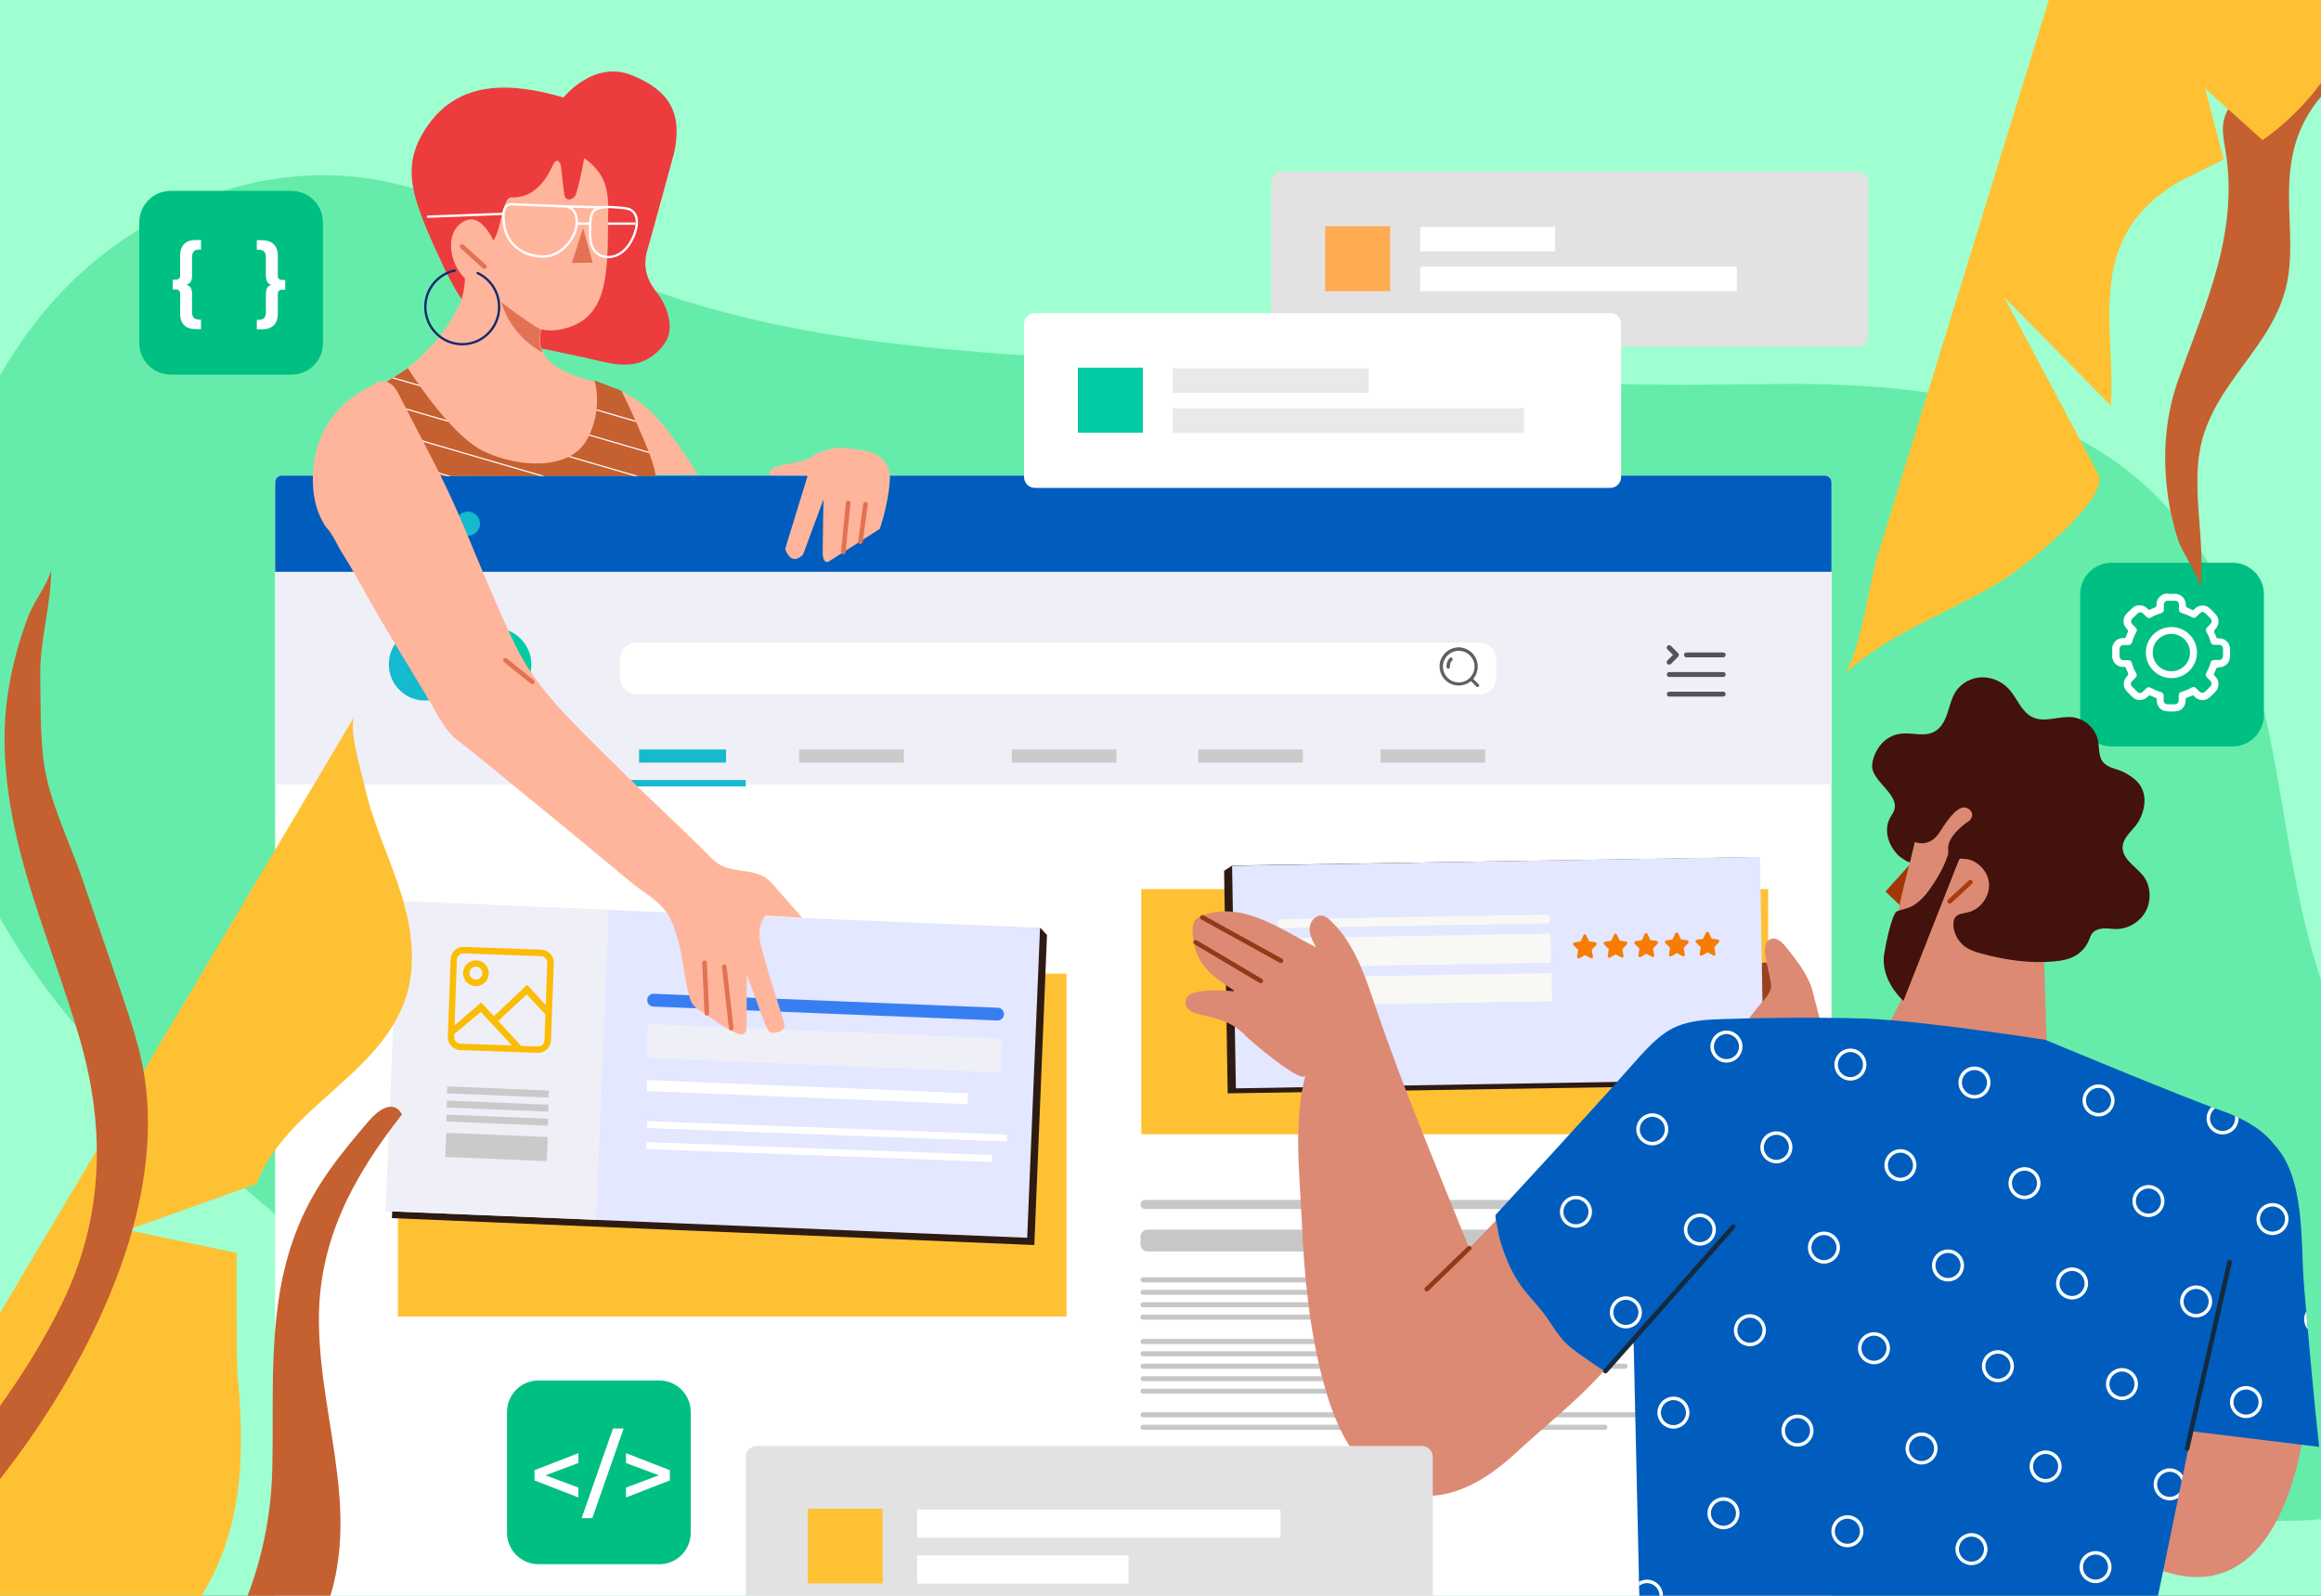 <svg version="1.1" id="Layer_1" xmlns="http://www.w3.org/2000/svg" xmlns:xlink="http://www.w3.org/1999/xlink" x="0" y="0" viewBox="0 0 2000 1375" style="enable-background:new 0 0 2000 1375" xml:space="preserve"><rect x="0" y="0" width="2000" height="1375" fill="#333333" stroke="none"/><style>.st3{fill:#fff}.st4{fill:#efeff7}.st5{fill:#005dbd}.st7{fill:#00cba2}.st8{fill:#15bacf}.st10{fill:#606060}.st11{fill:#cacaca}.st13{fill:#00bf82}.st15{fill:#ffc134}.st16{fill:#c7c7c7}.st18{fill:#2d1b12}.st19{fill:#e3e7ff}.st20{fill:#f8f8f5}.st22{fill:#f67c03}.st23{fill:#dc8a74}.st26{fill:#43120d}.st27,.st29,.st30{fill:none;stroke-miterlimit:10}.st27{stroke:#913a18;stroke-width:4;stroke-linecap:round}.st29,.st30{stroke:#fff;stroke-width:3}.st30{stroke:#142a3f;stroke-width:4;stroke-linecap:round}.st33{fill:#ec3c3e}.st34{fill:#ffb59c}.st35{fill:none;stroke:#e27254;stroke-width:4;stroke-linecap:round;stroke-miterlimit:10}.st36{fill:#c56030}.st38{fill:none;stroke:#fff;stroke-miterlimit:10}.st39{fill:#e27254}.st40{fill:none;stroke:#fff;stroke-width:2;stroke-linecap:round;stroke-miterlimit:10}.st43{fill:#e2e2e2}.st45{fill:#e8e9eb}</style><defs><path id="SVGID_1_" d="M0 0h2000v1375H0z"/></defs><clipPath id="SVGID_00000124131967192047645590000007094682578382268335_"><use xlink:href="#SVGID_1_" style="overflow:visible"/></clipPath><g style="clip-path:url(#SVGID_00000124131967192047645590000007094682578382268335_)"><path style="fill:#9fffd1" d="M-25.7-48.7h2075.2v1470.6H-25.7z"/><path d="M175.5 993.1c-1.1-1-2.3-2-3.4-3-78.9-68.8-153-147.3-194.6-244.8-35.3-82.9-45.1-176.1-31.2-265.2 13.2-84.6 48.3-167 107.3-229 67.8-71.2 169.4-112.5 266.5-96.9 70.4 11.3 132.9 49.9 198.2 78.4 152.1 66.2 313.8 70.1 476.3 80.8 174 11.5 348.4 20.4 522.9 17.6 151.5-2.5 306.1 14.9 389.2 160.6 43.5 76.4 52.9 166.6 68.8 253 9.7 52.8 22.7 106.2 47.5 154.2 27 52.2 71.3 91.8 101.6 142.3 34.9 58.2 54 134.6 18.9 192.7-30.5 50.5-93.4 72.1-152.3 75.9-53.7 3.4-107.3-4.8-160.4-13.4-185.9-30-371.2-64.5-555.4-103.5-110.3-23.3-223-48.3-334.8-33.4-78.3 10.5-152.9 40.3-230.9 52.9-85.2 13.8-191.1 15.7-269.6-23.9-96.9-48.8-183-124.1-264.6-195.3z" style="fill:#66ecaa"/><path class="st3" d="M1578.2 1388.5H237.1V415.6c0-3.2 2.6-5.8 5.8-5.8h1329.5c3.2 0 5.8 2.6 5.8 5.8v972.9z"/><path class="st4" d="M1578.2 675.8H237.1V415.6c0-3.2 2.6-5.8 5.8-5.8h1329.5c3.2 0 5.8 2.6 5.8 5.8v260.2z"/><path class="st5" d="M1578.2 492.7H237.1v-77.1c0-3.2 2.6-5.8 5.8-5.8h1329.5c3.2 0 5.8 2.6 5.8 5.8v77.1z"/><circle cx="298.5" cy="451.2" r="10.4" style="fill:#eb5246"/><circle class="st7" cx="349.3" cy="451.2" r="10.4"/><circle class="st8" cx="403.2" cy="451.2" r="10.4"/><path class="st7" d="M410 545.1c9.1-3.6 18.3-5.7 28-1.8 16.2 6.6 24.1 24.8 17.6 40.7-6.7 16.4-24.9 23.9-41.3 17.1-1.4-.6-2.8-1-4.2-1.5-.9-.9-1.7-2-2.7-2.8-10.7-8.4-14.4-21.2-10.5-34.1 2.3-7.5 7.6-12.5 13.1-17.6z"/><path d="M410 545.1c-5.5 5.1-10.8 10.1-13.1 17.7-4 12.9-.2 25.7 10.5 34.1 1 .8 1.8 1.9 2.7 2.8-13.2 7.3-29 4.2-38.7-7.4-9.5-11.4-9.5-28.4-.1-39.7 9.7-11.6 25.4-14.7 38.7-7.5z" style="fill:#4a58a5"/><path class="st8" d="M380.8 545.1c-5.5 5.1-10.8 10.1-13.1 17.7-4 12.9-.2 25.7 10.5 34.1 1 .8 1.8 1.9 2.7 2.8-13.2 7.3-29 4.2-38.7-7.4-9.5-11.4-9.5-28.4-.1-39.7 9.7-11.6 25.5-14.7 38.7-7.5z"/><path class="st3" d="M1275.1 598.3H548.6c-7.9 0-14.3-6.4-14.3-14.3v-16c0-7.9 6.4-14.3 14.3-14.3H1275c7.9 0 14.3 6.4 14.3 14.3v16c0 7.9-6.4 14.3-14.2 14.3z"/><path class="st10" d="M1274.3 589.7c-1.4-1.4-4.7-4.6-4.8-4.7.2-.3.4-.5.6-.8 4.2-5.6 4.4-13.2.5-19-2.7-4-6.5-6.4-11.3-7.2-.4-.1-.9-.1-1.4-.2h-2.1c-.4.1-.9.1-1.3.2-4.5.7-8.1 2.9-10.8 6.5-2.7 3.6-3.7 7.7-3 12.1.7 4.8 3.1 8.5 7.1 11.3 5.7 3.9 13.4 3.7 18.9-.4.3-.2.5-.4.8-.6l4.6 4.6.2.2c.2.2.6.3.9.3.8 0 1.4-.6 1.4-1.4.1-.3 0-.6-.3-.9zM1257 588c-7.6 0-13.5-6.1-13.6-13.6 0-7.5 6.1-13.6 13.6-13.6 7.4 0 13.6 6 13.6 13.6-.1 7.5-6.1 13.6-13.6 13.6z"/><path class="st10" d="M1246.4 574c0-2.8.9-5.1 2.9-7.1.6-.6 1.4-.6 2 0 .6.5.7 1.4.1 2-.9 1-1.6 2-1.8 3.3-.2.8-.2 1.7-.2 2.6 0 .9-.7 1.5-1.6 1.4-.6-.1-1.2-.6-1.2-1.2-.2-.4-.2-.7-.2-1z"/><path class="st8" d="M550.7 645.8h74.9v11.3h-74.9zM533.6 672.1h109v5.5h-109z"/><path class="st11" d="M688.6 645.8h90.2v11.3h-90.2zM871.8 645.8H962v11.3h-90.2zM1032.5 645.8h90.2v11.3h-90.2zM1189.6 645.8h90.2v11.3h-90.2z"/><g><path d="M1484.9 600.2h-46.5c-1.2 0-2.1-.9-2.1-2.1 0-1.2.9-2.1 2.1-2.1h46.5c1.2 0 2.1.9 2.1 2.1 0 1.2-1 2.1-2.1 2.1zm0-16.9h-46.5c-1.2 0-2.1-.9-2.1-2.1s.9-2.1 2.1-2.1h46.5c1.2 0 2.1.9 2.1 2.1s-1 2.1-2.1 2.1zm-46.6-10.6c-.5 0-1.1-.2-1.5-.6-.8-.8-.8-2.2 0-3l4.8-4.8-4.8-4.8c-.8-.8-.8-2.2 0-3 .8-.8 2.2-.8 3 0l6.3 6.3c.8.8.8 2.2 0 3l-6.3 6.3c-.4.4-.9.6-1.5.6zm46.6-6.3h-31.7c-1.2 0-2.1-.9-2.1-2.1 0-1.2.9-2.1 2.1-2.1h31.7c1.2 0 2.1.9 2.1 2.1 0 1.1-1 2.1-2.1 2.1z" style="fill:#535358"/></g><g><path class="st13" d="M1923.7 643.2h-104.1c-14.9 0-27.1-12.1-27.1-27.1V512c0-14.9 12.1-27.1 27.1-27.1h104.1c14.9 0 27.1 12.1 27.1 27.1v104.1c0 14.9-12.1 27.1-27.1 27.1z"/><path class="st3" d="m1875.6 511.7.9.3c4.1 1.1 6.9 4.6 7 8.9.1 2.3.1 2.2 2.2 3.1 1.1.5 2.3.9 3.3 1.5.6.3 1 .3 1.5-.2 1.5-1.7 3.4-3 5.7-3.4 2.9-.5 5.5.1 7.7 2.1 1.9 1.7 3.8 3.6 5.5 5.5 3.1 3.5 3.1 8.9-.2 12.3-1.5 1.5-1.7 2.6-.6 4.3.6.9.9 1.9 1.2 2.9.2.8.6 1.1 1.4 1 2.1-.1 4.1.2 5.9 1.3 2.9 1.8 4.4 4.4 4.5 7.8.1 2.7.2 5.4-.2 8.1-.6 4.5-4.4 7.6-8.9 7.8-2.3.1-2.3.1-3.2 2.2-.5 1.1-.9 2.3-1.5 3.3-.4.7-.2 1 .3 1.5 1.7 1.6 3 3.4 3.4 5.7.5 2.9-.1 5.5-2 7.7-1.7 2-3.6 3.8-5.6 5.6-3.5 3.1-8.7 3-12.2-.1-.7-.6-1.2-1.3-1.7-1.9-2.2.9-4.2 1.7-6.2 2.5-.2.1-.4.5-.4.8-.1 1.3 0 2.6-.4 3.8-1.1 3.8-3.5 6.3-7.4 6.7-3.1.4-6.3.4-9.3 0-4.6-.5-7.7-4.4-7.8-9.1 0-2.1 0-2.1-2-2.8-1.2-.5-2.5-1-3.7-1.6-.6-.3-.9-.2-1.3.2-1.6 1.7-3.4 3.1-5.8 3.5-3 .5-5.7-.1-7.9-2.2-1.8-1.6-3.5-3.4-5.2-5.2-3.4-3.7-3.4-9.1.1-12.7 1.3-1.3 1.6-2.3.6-4-.7-1.1-.9-2.4-1.5-3.6-.1-.3-.5-.6-.8-.6-1-.1-2 0-3-.1-4-.7-6.8-3.4-7.7-7.4 0-.2-.1-.3-.2-.4v-9.1c.1-.2.2-.4.2-.6.9-3.6 3.1-6 6.7-7 1.2-.3 2.5-.3 3.7-.3.6 0 .9-.2 1.1-.8.4-1.2.7-2.4 1.3-3.4 1-1.6.7-2.6-.6-4-3.6-3.6-3.5-9.1-.1-12.7 1.7-1.8 3.4-3.5 5.2-5.1 2.2-2 4.9-2.6 7.8-2.1 2.1.4 3.9 1.4 5.3 3 .7.8 1.4 1.1 2.4.4.9-.5 1.9-.9 2.9-1.3 2.1-.8 2.1-.8 2.2-3.1.1-4 2.6-7.4 6.3-8.7.5-.2 1.1-.3 1.6-.5 3.4.2 6.5.2 9.5.2zm-49.2 50.5v3.1c0 2.1 1.4 3.5 3.5 3.6h4.1c1.6 0 2.7.8 3.1 2.4.8 3.1 2 6 3.6 8.7.9 1.6.7 2.7-.6 4l-2.8 2.8c-1.5 1.5-1.5 3.4 0 4.9 1.4 1.5 2.9 2.9 4.3 4.3 1.5 1.5 3.4 1.5 4.9 0l2.7-2.7c1.4-1.4 2.5-1.5 4.2-.6 2.7 1.5 5.6 2.7 8.5 3.5 1.7.5 2.5 1.5 2.5 3.3v4c0 2 1.4 3.4 3.4 3.4h6.1c2.1 0 3.5-1.4 3.5-3.6v-4c0-1.7.8-2.7 2.4-3.2 3-.8 5.9-2 8.6-3.6 1.6-.9 2.8-.7 4.1.6.9.9 1.8 1.9 2.8 2.8 1.5 1.4 3.4 1.4 4.9 0 1.5-1.4 3-2.9 4.4-4.4 1.4-1.5 1.4-3.4 0-4.9-.9-1-1.9-1.9-2.9-2.9-1.3-1.3-1.4-2.5-.5-4 1.6-2.7 2.7-5.6 3.6-8.6.5-1.7 1.5-2.4 3.3-2.4h4.1c1.9 0 3.3-1.4 3.4-3.4v-6.2c0-2.1-1.4-3.4-3.5-3.5h-4.1c-1.6 0-2.7-.8-3.1-2.4-.8-3.1-2-6-3.6-8.7-.9-1.6-.7-2.7.6-4l2.8-2.8c1.5-1.5 1.5-3.4 0-4.9-1.4-1.5-2.9-2.9-4.3-4.3-1.5-1.5-3.4-1.5-4.9 0l-2.7 2.7c-1.4 1.4-2.5 1.5-4.2.6-2.7-1.5-5.5-2.7-8.5-3.5-1.7-.5-2.5-1.5-2.5-3.3v-4c0-2-1.4-3.4-3.4-3.4h-6.1c-2.1 0-3.5 1.4-3.5 3.5v4.1c0 1.7-.8 2.7-2.4 3.2-3 .8-5.9 2-8.6 3.6-1.6.9-2.8.7-4.1-.6l-2.7-2.7c-1.6-1.5-3.5-1.5-5 0-1.4 1.4-2.9 2.8-4.3 4.3-1.5 1.5-1.5 3.5 0 5l2.8 2.8c1.2 1.3 1.4 2.5.5 4-1.6 2.7-2.7 5.6-3.6 8.6-.5 1.7-1.5 2.4-3.3 2.4h-4.1c-1.9 0-3.3 1.4-3.4 3.4-.1 1 0 2 0 3z"/><path class="st3" d="M1871.1 540.3c12.2 0 22 9.8 22 22s-9.9 22.1-22.1 22c-12.2-.1-22-9.9-21.9-22.1 0-12.1 9.8-21.9 22-21.9zm16 22c0-8.9-7.2-16.1-16.1-16.1-8.9 0-16.1 7.2-16 16.1 0 8.9 7.2 16.1 16.1 16.1 8.9 0 16-7.2 16-16.1z"/></g><path d="M1384.4 606.3c-7.1 0-12.9 5.8-12.9 12.9 0 7.1 5.7 12.9 12.9 12.9s12.9-5.8 12.9-12.9c-.1-7.3-5.9-12.9-12.9-12.9z" style="fill:none"/><path d="m1399 635.7-.2-.2.2.2zM1400.8 633.6c0 .1 0 .1 0 0 0 .1 0 .1 0 0z"/><path class="st15" d="M342.9 838.9H919v295.5H342.9z"/><g><path class="st16" d="M986.7 1041.7h394.6c2.1 0 3.9-1.7 3.9-3.9 0-2.1-1.7-3.9-3.9-3.9H986.7c-2.1 0-3.9 1.7-3.9 3.9s1.7 3.9 3.9 3.9zM984.9 1105h398c1.2 0 2.2-1 2.2-2.2 0-1.2-1-2.2-2.2-2.2h-398c-1.2 0-2.2 1-2.2 2.2.1 1.3 1.1 2.2 2.2 2.2zM984.9 1115.7h376.9c1.2 0 2.1-.9 2.1-2.1v-.1c0-1.2-.9-2.1-2.1-2.1H984.9c-1.2 0-2.1.9-2.1 2.1v.1c0 1.2.9 2.1 2.1 2.1zM984.9 1126.4h386.2c1.2 0 2.1-1 2.1-2.1v-.1c0-1.2-1-2.1-2.1-2.1H984.9c-1.2 0-2.1 1-2.1 2.1v.1c0 1.2.9 2.1 2.1 2.1zM984.7 1137.1H1285c1 0 1.9-.8 1.9-1.9v-.6c0-1-.8-1.9-1.9-1.9H984.7c-1 0-1.9.8-1.9 1.9v.6c0 1.1.8 1.9 1.9 1.9zM984.9 1158.1h426c1.2 0 2.2-1 2.2-2.2 0-1.2-1-2.2-2.2-2.2h-426c-1.2 0-2.2 1-2.2 2.2.1 1.2 1.1 2.2 2.2 2.2zM984.9 1168.7h407c1.2 0 2.2-1 2.2-2.2 0-1.2-1-2.2-2.2-2.2h-407c-1.2 0-2.2 1-2.2 2.2.1 1.3 1.1 2.2 2.2 2.2zM984.9 1179.4h415.5c1.2 0 2.2-1 2.2-2.2 0-1.2-1-2.2-2.2-2.2H984.9c-1.2 0-2.2 1-2.2 2.2.1 1.3 1.1 2.2 2.2 2.2zM984.9 1190.1h371.2c1.1 0 2.1-.9 2.1-2.1v-.1c0-1.1-.9-2.1-2.1-2.1H984.9c-1.1 0-2.1.9-2.1 2.1v.1c0 1.2.9 2.1 2.1 2.1zM984.7 1200.8h319.6c1.1 0 1.9-.9 1.9-1.9v-.4c0-1.1-.9-1.9-1.9-1.9H984.7c-1.1 0-1.9.9-1.9 1.9v.4c0 1.1.9 1.9 1.9 1.9zM984.9 1221.3h425.9c1.2 0 2.2-1 2.2-2.2 0-1.2-1-2.2-2.2-2.2H984.9c-1.2 0-2.2 1-2.2 2.2.1 1.3 1.1 2.2 2.2 2.2zM984.9 1232h398c1.2 0 2.2-1 2.2-2.2 0-1.2-1-2.2-2.2-2.2h-398c-1.2 0-2.2 1-2.2 2.2.1 1.3 1.1 2.2 2.2 2.2zM988.8 1078.3H1379c3.3 0 6-2.7 6-6v-6.8c0-3.3-2.7-6-6-6H988.8c-3.3 0-6 2.7-6 6v6.8c0 3.3 2.7 6 6 6z"/></g><g><path transform="rotate(-180 1253.514 871.66)" class="st15" d="M983.4 766h540.2v211.2H983.4z"/><path d="M1527.9 832.6s-8.7-7-11-.6c-2.3 6.3 5.1 63.3 5.1 63.3h32l-26.1-62.7z" style="fill:#9b411d"/><path class="st18" d="m1518.5 934.7-460.6 7.4-3.1-191.8 7-4.5 453.5-7.3z"/><path transform="matrix(1 -.017 .017 1 -14.117 22.16)" class="st19" d="M1063.2 741.9h454.9v191.8h-454.9z"/><path transform="matrix(1 -.017 .017 1 -14.376 20.94)" class="st20" d="M1101.1 840.2h236v24.3h-236z"/><path transform="matrix(1 -.017 .017 1 -14.982 19.674)" class="st20" d="M1101.4 875.1h86.5v24.3h-86.5z"/><path transform="matrix(1 -.017 .017 1 -13.803 20.923)" class="st20" d="M1100.6 806.2h235.6v25.1h-235.6z"/><path d="m1104.5 799.6 227.9-3.9c2.1 0 3.8-1.8 3.7-3.9 0-2.1-1.8-3.8-3.9-3.7l-227.9 3.9c-2.1 0-3.8 1.8-3.7 3.9.1 2.1 1.8 3.8 3.9 3.7z" style="fill:#f9f8f5"/><path class="st22" d="M1375.8 812.8c-.2-.5-.6-.8-1-.9l-5.5-.8-2.5-5.3c-.2-.4-.7-.7-1.2-.7s-.9.3-1.2.8l-2.4 5.3-5.5.9c-.5.1-.9.4-1 .9-.1.5 0 1 .3 1.3l4.1 4.1-.9 5.9c-.1.5.1 1 .5 1.3.4.3.9.3 1.4.1l4.9-2.8 5 2.7c.2.1.4.2.6.2.3 0 .5-.1.7-.2.4-.3.6-.8.5-1.3l-1-5.9 4-4.2c.2-.5.3-1 .2-1.4zM1402.2 812.2c-.2-.5-.6-.8-1-.9l-5.5-.8-2.5-5.3c-.2-.4-.7-.7-1.2-.7s-.9.3-1.2.8l-2.4 5.3-5.5.9c-.5.1-.9.4-1 .9-.1.5 0 1 .3 1.3l4.1 4.1-.9 5.9c-.1.5.1 1 .5 1.3.4.3.9.3 1.4.1l4.9-2.8 5 2.7c.2.1.4.2.6.2.3 0 .5-.1.7-.2.4-.3.6-.8.5-1.3l-1-5.9 4-4.2c.2-.4.3-.9.2-1.4zM1428.6 811.7c-.2-.5-.6-.8-1-.9l-5.5-.8-2.5-5.3c-.2-.4-.7-.7-1.2-.7s-.9.3-1.2.8l-2.4 5.3-5.5.9c-.5.1-.9.4-1 .9-.1.5 0 1 .3 1.3l4.1 4.1-.9 5.9c-.1.5.1 1 .5 1.3.4.3.9.3 1.4.1l4.9-2.8 5 2.7c.2.1.4.2.6.2.3 0 .5-.1.7-.2.4-.3.6-.8.5-1.3l-1-5.9 4-4.2c.2-.5.3-1 .2-1.4zM1455 811.1c-.2-.5-.6-.8-1-.9l-5.5-.8-2.5-5.3c-.2-.4-.7-.7-1.2-.7s-.9.3-1.2.8l-2.4 5.3-5.5.9c-.5.1-.9.4-1 .9-.1.5 0 1 .3 1.3l4.1 4.1-.9 5.9c-.1.5.1 1 .5 1.3.4.3.9.3 1.4.1l4.9-2.8 5 2.7c.2.1.4.2.6.2.3 0 .5-.1.7-.2.4-.3.6-.8.5-1.3l-1-5.9 4-4.2c.2-.4.3-.9.2-1.4zM1481.4 810.5c-.2-.5-.6-.8-1-.9l-5.5-.8-2.5-5.3c-.2-.4-.7-.7-1.2-.7s-.9.3-1.2.8l-2.4 5.3-5.5.9c-.5.1-.9.4-1 .9-.1.5 0 1 .3 1.3l4.1 4.1-.9 5.9c-.1.5.1 1 .5 1.3.4.3.9.3 1.4.1l4.9-2.8 5 2.7c.2.1.4.2.6.2.3 0 .5-.1.7-.2.4-.3.6-.8.5-1.3l-1-5.9 4-4.2c.2-.4.3-.9.2-1.4z"/><g><path class="st23" d="M1985.5 1230.2s-18.5 186-149.1 110.8c-130.6-75.3-160.5-123.5-160.5-123.5l309.6 12.7z"/><path style="fill:#a23808" d="m1648.7 741.5-24 26.7 21.3 20.3z"/><path class="st23" d="m1763.8 902.2-4-124.8s57.9-72.2 25.8-110.5-104-24.1-113.5-8.6c-9.5 15.4-34.4 114.1-35.8 124.5-4 29.2 6.7 69.1 6.7 69.1l-31.6 63.7 158.7 16.9-6.3-30.3z"/><path style="fill:none;stroke:#a83c0a;stroke-width:4;stroke-linecap:round;stroke-miterlimit:10" d="m1697.9 760.1-17.8 16.5"/><path class="st26" d="m1687.9 741.2-47.7 121.2s-20.5-17.8-16.5-41 8.5-35.2 10.7-36.1c4.6-1.9 9.4-2.3 13.9-4.9 5.9-3.5 10.8-8.8 14.7-14.4 6-8.5 12.3-19.1 15.4-29.1.7-2.3.4-5.5.4-5.5l18-3.2-8.9 13z"/><path class="st26" d="M1683.2 796.2c.1 7.3 3.6 14.4 9.3 18.9 4.8 3.7 10.7 5.5 16.6 7 19.9 5.2 40.5 8.2 60.9 6.3 6.3-.6 12.7-1.7 18.2-4.8 5.3-3 9.5-7.8 11.8-13.4.8-1.9 1.4-4 2.6-5.7 2.2-3 6.2-4.3 10-4.5s7.5.5 11.3.5c9.9-.1 19.6-5.8 24.6-14.4 5-8.6 5.1-19.8.3-28.5-4.9-8.9-18.8-15.5-19.7-26-.8-8.9 7.3-14.8 12-21.2 4.5-6 14.3-27-3.1-40.1-2.8-2.1-5.7-3.9-8.9-5.4-5.6-2.6-13.1-3.3-17.1-8.5-3.9-5-2.9-12.2-4.2-18.4-2-10.1-10.9-18.4-21.1-19.9-11.8-1.7-24.5 5-35.2-.1-9.5-4.5-13.1-15.9-20-23.8-5.9-6.7-14.8-10.8-23.8-10.6-9 .2-17.8 5-22.6 12.5-3.5 5.5-4.9 12.1-7 18.4-2.1 6.2-5.2 12.6-11 15.8-8.4 4.7-18.2 1.1-27.2 1.7-11.4.7-19.6 7.4-24.2 17.7-1.6 3.7-2.8 7.6-2.4 11.6 1.1 12.8 24.1 23.9 18.7 37.4-.9 2.3-2.4 4.3-3.6 6.4-3.7 7.1-2.8 15.7.7 22.7 1.7 3.3 4 6.5 6.6 9.2.6.6 9.7 7.4 10.2 5.7l4.2-17.2s12.5 5.6 21.4-8.6c8.9-14.3 17.2-23.8 23.8-20.5 6.5 3.3 4.2 9.5.6 11.6-3.6 2.1-20.5 15.2-16.6 25.8 3 8.3 12.7 4.8 19.3 7.4 7.6 3 13.7 10 15.1 18.1 1.9 11.7-6.4 24.1-17.9 26.8-4.2 1-9.2 1.2-11.4 4.9-.9 1.5-1.1 3.2-1.1 4.9-.1 0-.1.2-.1.3z"/><path class="st23" d="M1381 1182.4c-22.4 25.1-50.4 46.8-75 69.7-34.1 31.7-80.1 54.6-122.6 18.1-22.9-19.7-34.9-49.3-42.8-78.5-12.6-46.2-16.9-94.2-19-141.9-1.8-39.6-7.2-84.6 3.4-123.4-2.5 9.1-48.3-30.5-50.9-33.2-10.1-10.6-19.1-13.9-32.7-17.3-8.7-2.2-22.7-3.2-19.2-15.5 3-10.4 42.2-6.2 42.2-6.2-20.1-13.2-34.4-22.9-36.6-48.4-.4-4.5-.6-9.6 2.3-13.1 1.8-2.1 4.4-3.3 7-4.2 34.8-12.2 67.5 13.2 97 27.7-2.9-5.1-5.9-10.7-5.6-16.6s5.7-11.9 11.5-10.5c2.4.5 4.3 2.2 6.1 3.8 20.8 19.3 30 47.6 39.1 74.4 23.9 70.6 53.1 139.1 80.8 208.2l87.9-90.9 120 93.6c.1-.1-91.2 102.3-92.9 104.2z"/><path class="st27" d="m1229.5 1110.8 36.5-35.3M1036.1 790.5l67.7 37.3M1030.3 811.9l56.1 33.3"/><path class="st23" d="M1568.6 879.5c-.3 0-6.9-27-7.9-29.6-4.9-12.9-13.6-23.9-22.2-34.5-3-3.6-7.9-8.3-13.1-6.1-4.1 1.7-4.8 7.1-4.4 11.4.7 8.4 3.3 16.5 4.7 24.8.4 2.1.6 4.2.2 6.2-1.2 6.1-8.1 12-11.8 16.8-2.6 3.3-5.2 6.6-7.7 9.9-.4.5-2.6 4.1-3.3 4.2l65.5-3.1z"/><path class="st5" d="M1986.2 1117.8c-.3-3.2-.6-6.5-.8-9.7-3.2-36.7 1.6-93.7-26.3-122.5 0 0-11.1-16.9-44.6-28.5-33.4-11.6-152-61.1-152-61.1s-105.2-16.5-154.6-18.3c-49.5-1.8-127.9 0-139.9 1.3-27.6 3.1-37.5 11-63.7 41-28.1 32.1-115.4 126.6-115.4 126.6-1 1.1.9 8.4 1.1 9.6 1.3 8.3 3.5 16.5 6.5 24.3 3.6 9.6 8.1 19 14.1 27.3s13.3 15.7 19.6 23.8c5.1 6.6 9.2 14 14.4 20.5 5.8 7.3 13.3 12.5 20.9 17.8 6 4.3 12.2 8.4 18.4 12.4l23.8-25.8 6.9 308.3 440.8-69.7 33.4-161.8 109.6 13.4c-4.7-42.9-8.5-85.9-12.2-128.9z"/><defs><path id="SVGID_00000177480503473816957460000001108224444176848040_" d="M1986.2 1117.8c-.3-3.2-.6-6.5-.8-9.7-3.2-36.7 1.6-93.7-26.3-122.5 0 0-11.1-16.9-44.6-28.5-33.4-11.6-152-61.1-152-61.1s-105.2-16.5-154.6-18.3c-49.5-1.8-127.9 0-139.9 1.3-27.6 3.1-37.5 11-63.7 41-28.1 32.1-115.4 126.6-115.4 126.6-1 1.1.9 8.4 1.1 9.6 1.3 8.3 3.5 16.5 6.5 24.3 3.6 9.6 8.1 19 14.1 27.3s13.3 15.7 19.6 23.8c5.1 6.6 9.2 14 14.4 20.5 5.8 7.3 13.3 12.5 20.9 17.8 6 4.3 12.2 8.4 18.4 12.4l23.8-25.8 6.9 308.3 440.8-69.7 33.4-161.8 109.6 13.4c-4.7-42.9-8.5-85.9-12.2-128.9z"/></defs><clipPath id="SVGID_00000018229639823887874340000005961865742922615194_"><use xlink:href="#SVGID_00000177480503473816957460000001108224444176848040_" style="overflow:visible"/></clipPath><g style="clip-path:url(#SVGID_00000018229639823887874340000005961865742922615194_)"><circle class="st29" cx="1915.2" cy="963.7" r="12.3"/><circle class="st29" cx="1808.3" cy="948.2" r="12.3"/><circle class="st29" cx="1701.4" cy="932.8" r="12.3"/><circle class="st29" cx="1594.5" cy="917.3" r="12.3"/><circle class="st29" cx="1487.7" cy="901.8" r="12.3"/><circle class="st29" cx="1958.2" cy="1050.4" r="12.3"/><circle class="st29" cx="1851.3" cy="1034.9" r="12.3"/><circle class="st29" cx="1744.5" cy="1019.5" r="12.3"/><circle class="st29" cx="1637.6" cy="1004" r="12.3"/><circle class="st29" cx="1530.7" cy="988.6" r="12.3"/><circle class="st29" cx="1423.8" cy="973.1" r="12.3"/><circle class="st29" cx="1999.3" cy="1136.8" r="12.3"/><circle class="st29" cx="1892.4" cy="1121.4" r="12.3"/><circle class="st29" cx="1785.5" cy="1105.9" r="12.3"/><circle class="st29" cx="1678.6" cy="1090.4" r="12.3"/><circle class="st29" cx="1571.7" cy="1075" r="12.3"/><circle class="st29" cx="1464.8" cy="1059.5" r="12.3"/><circle class="st29" cx="1358" cy="1044.1" r="12.3"/><circle class="st29" cx="1935.4" cy="1208.1" r="12.3"/><circle class="st29" cx="1828.5" cy="1192.6" r="12.3"/><circle class="st29" cx="1721.6" cy="1177.2" r="12.3"/><circle class="st29" cx="1614.8" cy="1161.7" r="12.3"/><circle class="st29" cx="1507.9" cy="1146.2" r="12.3"/><circle class="st29" cx="1401" cy="1130.8" r="12.3"/><circle class="st29" cx="1869.6" cy="1279" r="12.3"/><circle class="st29" cx="1762.7" cy="1263.6" r="12.3"/><circle class="st29" cx="1655.8" cy="1248.1" r="12.3"/><circle class="st29" cx="1548.9" cy="1232.7" r="12.3"/><circle class="st29" cx="1442" cy="1217.2" r="12.3"/><circle class="st29" cx="1805.7" cy="1350.3" r="12.3"/><circle class="st29" cx="1698.8" cy="1334.8" r="12.3"/><circle class="st29" cx="1591.9" cy="1319.4" r="12.3"/><circle class="st29" cx="1485.1" cy="1303.9" r="12.3"/><circle class="st29" cx="1739.9" cy="1421.3" r="12.3"/><circle class="st29" cx="1633" cy="1405.8" r="12.3"/><circle class="st29" cx="1526.1" cy="1390.3" r="12.3"/><circle class="st29" cx="1419.2" cy="1374.9" r="12.3"/><circle class="st29" cx="1462.2" cy="1461.6" r="12.3"/></g><path class="st30" d="m1493.5 1057-110.1 124.4M1921.2 1087.6l-36.6 160.5"/></g></g><g><path class="st13" d="M251.2 322.8H147.1c-14.9 0-27.1-12.1-27.1-27.1V191.6c0-14.9 12.1-27.1 27.1-27.1h104.1c14.9 0 27.1 12.1 27.1 27.1v104.1c0 15-12.1 27.1-27.1 27.1z"/><path class="st3" d="M164.4 242.6c-.8 1.3-2 2.2-3.7 2.7 1.7.5 2.9 1.5 3.7 2.7.8 1.3 1.1 3.2 1.1 5.6v15.6c0 2 .5 3.6 1.5 4.6 1 1.1 2.5 1.6 4.5 1.6h1.7v8.2h-4.1c-4.6 0-8.1-1.1-10.4-3.4-2.3-2.3-3.5-5.6-3.5-10v-16.9c0-2.6-1.2-3.9-3.7-3.9h-2.7V241h2.7c2.5 0 3.7-1.3 3.7-3.9v-16.9c0-4.4 1.2-7.7 3.5-10s5.8-3.4 10.4-3.4h4.1v8.2h-1.7c-2 0-3.5.5-4.5 1.6s-1.5 2.6-1.5 4.6V237c0 2.5-.3 4.3-1.1 5.6zM245.8 241.2v8.4H243c-1.1 0-2 .3-2.7 1-.6.7-.9 1.6-.9 2.9v16.9c0 4.4-1.2 7.7-3.6 10-2.4 2.3-5.9 3.4-10.4 3.4h-4.1v-8.2h1.7c2.1 0 3.6-.5 4.6-1.6 1-1.1 1.5-2.6 1.5-4.6v-15.6c0-2.5.4-4.4 1.1-5.7.7-1.3 2-2.2 3.6-2.7-1.7-.5-2.9-1.4-3.6-2.7-.7-1.3-1.1-3.1-1.1-5.7v-15.6c0-2-.5-3.6-1.5-4.6-1-1.1-2.6-1.6-4.6-1.6h-1.7V207h4.1c4.6 0 8.1 1.1 10.4 3.4 2.4 2.3 3.6 5.6 3.6 10v16.9c0 1.3.3 2.3.9 2.9.6.7 1.5 1 2.7 1h2.8z"/></g><g><path class="st18" d="m337.7 1049.6 553.6 23.2 10.9-267.1-5.3-5.8-548.3-17.3z"/><path transform="rotate(2.376 614.424 921.448) scale(1)" class="st19" d="M337.9 787.9h553v267.3h-553z"/><path class="st3" d="m557.4 972 310.3 11.6.2-6L557.6 966zM556.9 990.1l297.9 11.1.2-6-297.8-11.1z"/><path transform="matrix(.999 .041 -.041 .999 38.786 -27.497)" class="st3" d="M557.7 936.2h276.8v9.5H557.7z"/><path transform="matrix(.999 .041 -.041 .999 37.262 -28.125)" class="st4" d="M558 888.4h305.7v29.4H558z"/><path d="m563 867.3 296.4 12c3 .1 5.6-2.2 5.7-5.3.1-3-2.2-5.6-5.3-5.7l-296.4-12c-3-.1-5.6 2.2-5.7 5.3-.1 3.1 2.3 5.6 5.3 5.7z" style="fill:#387ef3"/><path transform="matrix(.999 .041 -.041 .999 37.463 -16.663)" class="st4" d="M338.1 780.1h181.6v267.3H338.1z"/><path transform="matrix(.999 .041 -.041 .999 38.566 -16.668)" class="st11" d="M385.7 937.9h87.6v6h-87.6z"/><path transform="matrix(.999 .041 -.041 .999 39.062 -16.646)" class="st11" d="M385.4 950.1H473v6h-87.6z"/><path transform="matrix(.999 .041 -.041 .999 39.553 -16.624)" class="st11" d="M385.1 962.2h87.6v6h-87.6z"/><path transform="matrix(.999 .041 -.041 .999 40.492 -16.581)" class="st11" d="M384.5 977.9h87.6v20.8h-87.6z"/><g id="Page-1"><g id="Icon-Set" transform="translate(-360 -99)"><path id="image-picture" d="M769.9 943.1c-3.1-.1-5.5-2.7-5.4-5.8.1-3.1 2.7-5.5 5.8-5.4 3.1.1 5.5 2.7 5.4 5.8-.2 3.1-2.7 5.5-5.8 5.4zm.6-16.6c-6.1-.2-11.3 4.6-11.5 10.7s4.6 11.3 10.7 11.5c6.1.2 11.3-4.6 11.5-10.7.2-6.2-4.6-11.3-10.7-11.5zm59.8 38.6-16.1-17.6-28.6 27.1-10.9-11.8-23 19.6 2-56.5c.1-3.1 2.7-5.5 5.8-5.4l66.7 2.4c3.1.1 5.5 2.7 5.4 5.8l-1.3 36.4zm-1.1 30.2c-.1 3.1-2.7 5.5-5.8 5.4l-14.4-.5-19.7-21.5 24.6-22.9 16.1 17.3-.8 22.2zm-72.4 3c-3.1-.1-5.5-2.7-5.4-5.8l.1-2.6 22.8-19 26.9 28.9-44.4-1.5zm69.7-81-66.7-2.4c-6.1-.2-11.3 4.6-11.5 10.7l-2.4 66.7c-.2 6.1 4.6 11.3 10.7 11.5l66.7 2.4c6.1.2 11.3-4.6 11.5-10.7l2.4-66.7c.2-6.1-4.6-11.2-10.7-11.5z" style="fill-rule:evenodd;clip-rule:evenodd;fill:#fbbc05"/></g></g><g><path class="st33" d="M580.9 131.7s-20.9 76.7-23.2 84.2c-2.2 7.6-4 20.5 7.6 35.2 11.6 14.7 14.7 32.1 8.9 42.3-4.9 8.8-13.2 15.6-22.8 18.8-15.5 5.1-32.1-.8-47.4-4.1-14.6-3.1-29.2-6.1-43.8-9.2-7.7-1.6-15.4-3.2-22.8-6-29.4-11-46.5-44.1-58.8-70.9-6.9-14.8-13.7-30.1-18.8-45.7-4.1-12.5-6.5-25.7-4.2-38.8 1.9-10.7 6.9-20.6 13.1-29.5 27.3-38.7 71-37.4 116.9-24 0 0 25.8-32.5 58.8-19.2s43.7 33 36.5 66.9z"/><path class="st34" d="M746.1 388.6s22.1 3.3 20.7 25-8.7 42.1-8.7 42.1l-43.9 28.1s-5.3 3.1-5.3-8 .7-45.5.7-45.5L692 477.8s-9.8 11.4-15.4-4.9l19.4-63.1-32.5-.2s-2-3.6 3.1-6.5 26.7-4.7 33.4-9.8c6.7-5.1 21.6-8.5 29.2-7.4 7.5 1.2 16.9 2.7 16.9 2.7z"/><path class="st35" d="m745.8 434.5-4.4 32.3M730.9 433.4l-4.2 42.1"/><path class="st34" d="M601.4 408.9s-24.5-40.1-43.2-56.6c-18.7-16.5-35.7-20.5-51.7-25-20.6-5.7-47.1-16.3-39.9-43.5 12.2 3 29-1.8 38.4-9.8 7.5-6.4 12.1-15.7 14.5-25.2 4.8-19.2 4.2-40.8 4.5-60.5.2-11.3.6-23.1-4.3-33.6-3.7-7.9-10.1-14.4-17.5-19.1-19.7-12.7-43.8-11.5-65.2-4.3-10.6 3.6-19.2 6.9-26.2 16-6.5 8.6-10.3 19.1-12 29.6-4.6 29 9.8 62.1-4.6 89.2-13 24.5-34.2 48-59 60.8-8.7 4.5-17.8 7.9-26.4 12.6-24.3 13.4-40.2 43.4-38.5 71l331.1-1.6z"/><path class="st36" d="M535.5 336.7s29 58.8 29.4 73.5H284.1s23.2-61.9 50.8-82.4c0 0 13.8-8.5 16.5-10.7 0 0 35.7 57.5 65.5 71.8s74 16.5 88.7-9.8 6.7-51.3 6.7-51.3l23.2 8.9z"/><defs><path id="SVGID_00000039095563659582406220000001337836864731806859_" d="M535.5 336.7s29 58.8 29.4 73.5H284.1s23.2-61.9 50.8-82.4c0 0 13.8-8.5 16.5-10.7 0 0 35.7 57.5 65.5 71.8s74 16.5 88.7-9.8 6.7-51.3 6.7-51.3l23.2 8.9z"/></defs><clipPath id="SVGID_00000174600288540351354870000004933347559843092148_"><use xlink:href="#SVGID_00000039095563659582406220000001337836864731806859_" style="overflow:visible"/></clipPath><g style="clip-path:url(#SVGID_00000174600288540351354870000004933347559843092148_)"><path class="st38" d="M575.5 371.1 280 285M576.1 394.8l-295.4-86.1M576.8 418.5l-295.5-86.1M577.4 442.2 282 356.1M578.1 465.9l-295.5-86.1M578.8 489.5l-295.5-86"/></g><path class="st39" d="M467.7 303.7s-26.3-12-35.7-43.2c0 0 23.2 17.8 34.3 23.6.1 0-3.9 9.8 1.4 19.6z"/><path class="st34" d="M691.2 790.8 660 789s-9.4 7.1-4 27.2 19.4 64.2 19.4 64.2 2.9 6.7-4.9 8.9c-7.8 2.2-8.7-.9-11.8-8.5s-15.2-41.2-15.2-41.2l-.2 46.6s-.2 7.6-8.2 4.2c-11-4.6-21-12.6-31-19-2.3-1.5-4.6-2.9-6.3-5-2.3-2.7-3.5-6.3-4.4-9.8-3.5-13.3-4.5-27-7.6-40.4-1.3-5.8-3-11.4-5-17-1.6-4.4-3.5-8.8-6.2-12.7-7.9-11.5-21.7-18.5-32.2-27.4-8.1-6.9-123.2-102-148.3-121.4-10.5-7.9-17.2-22.1-23.7-33.2-9.1-15.7-36.6-59.6-54.2-91.2-7.4-13.3-13.5-24.5-20.9-36.1-4.7-7.2-8.6-17.2-14.6-23.3-4.9-7.6-13.8-23.6-10.3-53.3s21.4-54.1 50.4-68.6c0 0 13.1-11.4 22.5 7.1 15.5 30.7 32.2 60.8 46.5 92.1 12.3 26.8 22.8 54.4 34.7 81.4 6.5 14.6 12.6 29.5 19.8 43.7 4.9 9.8 14.3 29 43.2 59.7 38.6 40.9 106.5 103.7 121.9 119.8 2.9 3 5.8 6 9.3 8.3 14.5 9.4 33.4 2.7 46 16.5 9.6 10.8 26.5 30.2 26.5 30.2z"/><path class="st33" d="M505.2 127.2s-7.1 38.8-9.8 41.9c-2.7 3.1-8.5 5.3-9.4-3.1s-2.7-23.6-2.7-23.6-2.7-8.5-6.7-.4c-4 8-13.4 29-36.1 28.1-8.1-.3-8.6 31.8-16.9 38.8-15 12.5-36.2 3.6-36.2 3.6L416.5 98l88.7 29.2z"/><path class="st40" d="m432.8 184.3-64 2.4"/><path style="fill:none;stroke:#fff;stroke-width:2;stroke-miterlimit:10" d="M547.5 192.7h-23.7"/><path class="st40" d="M508.3 192.7h-10.9M440.6 176l46.1 1.8s10.7 0 10.3 14c-.4 13.8-13.5 28.5-27.4 29.2-7.4.4-15.7-1.6-21.8-5.8-11.6-7.8-14-18.9-14-29.4s6.8-9.8 6.8-9.8zM541.4 180c1.1.3 2.1.8 3.1 1.5 1.9 1.4 3.2 3.6 3.8 5.8 1.9 7.8-2.3 17.9-6.7 24.1-4.5 6.3-11.3 10.8-19.3 10-11.3-1.3-14.2-11.3-13.9-21.1.2-7.6-.4-17.6 5.3-20.1 6.6-2.8 14.3-1.7 22.2-1.1 1.6.2 4 .4 5.5.9zM520 178.7l-42-1.1"/><path class="st39" d="m502.4 196.6 8.3 29.7-17.9.3z"/><path class="st34" d="M426.7 210.9s-11.7-31.8-29.3-18.7c-17.5 13.1-5.9 44.6 8.6 51.4s27.1-10.1 20.7-32.7z"/><path class="st35" d="m398.2 212.4 19.2 17.3"/><path d="M411.6 235.3c10.9 5.1 18.5 16.2 18.5 29.2 0 17.7-14.2 32.1-31.8 32.1-17.5 0-31.8-14.4-31.8-32.1 0-15.5 10.9-28.4 25.4-31.4" style="fill:none;stroke:#14296c;stroke-width:2;stroke-linecap:round;stroke-miterlimit:10"/><path class="st35" d="m624.1 833 6 52.9M607.1 829.6l2 43.5M458.7 587.6l-23.2-18.7"/></g></g><g><path class="st43" d="M1225.2 1419.2H652.1c-5.2 0-9.4-4.2-9.4-9.4v-154.5c0-5.2 4.2-9.4 9.4-9.4h573.1c5.2 0 9.4 4.2 9.4 9.4v154.5c-.1 5.2-4.3 9.4-9.4 9.4z"/><path class="st15" d="M696.1 1300h64.4v64.4h-64.4z"/><path class="st3" d="M790.3 1300.7h313.1v24.3H790.3zM790.3 1340.2h182.2v24.3H790.3z"/></g><g><path class="st43" d="M1600.5 298.5h-495.7c-5.2 0-9.4-4.2-9.4-9.4V157.3c0-5.2 4.2-9.4 9.4-9.4h495.7c5.2 0 9.4 4.2 9.4 9.4v131.9c0 5.1-4.2 9.3-9.4 9.3z"/><path style="fill:#ffab52" d="M1141.9 194.9h56v56h-56z"/><path class="st3" d="M1223.8 195.5H1340v21.1h-116.2zM1223.8 229.8h272.8v21.1h-272.8z"/></g><g><path class="st3" d="M1387.5 420.4H891.8c-5.2 0-9.4-4.2-9.4-9.4V279.2c0-5.2 4.2-9.4 9.4-9.4h495.7c5.2 0 9.4 4.2 9.4 9.4v131.9c0 5.2-4.2 9.3-9.4 9.3z"/><path class="st7" d="M928.8 316.8h56v56h-56z"/><path class="st45" d="M1010.7 317.4h168.7v21.1h-168.7zM1010.7 351.8h302.4v21.1h-302.4z"/></g><g><path class="st13" d="M568.2 1347.8H464c-14.9 0-27.1-12.1-27.1-27.1v-104.1c0-14.9 12.1-27.1 27.1-27.1h104.1c14.9 0 27.1 12.1 27.1 27.1v104.1c0 15-12.1 27.1-27 27.1z"/><path class="st3" d="m498.4 1260.6-28.3 10.6 28.3 10.6v8.5l-37.8-14.7v-8.8l37.8-14.7v8.5zM528.2 1230.9h9.2l-27 77.2h-9.2l27-77.2zM577.2 1266.8v8.8l-37.8 14.7v-8.5l28.3-10.6-28.3-10.6v-8.5l37.8 14.7z"/></g><g><path class="st15" d="M305.7 616.8c-6.1 10.3 6.1 49.6 8.5 60.4 6.9 31.9 21.6 61.3 31.3 92.5 9.2 29.4 13.8 61.6 3.9 90.8-22.5 66.4-103.7 94.2-128.3 159.6L110 1059.8s93.5 19.8 93.9 19.8c-.1 0-.1 94.2.7 102.5 4.7 50.8 6 103.4-11.4 152.1-14.3 40.2-40.5 75-71.6 103.9-15.1 14-31.8 25.5-47.8 38.3-5.8 4.7-23.5 26.3-31.3 26.3h-263.1S305.6 617 305.7 616.8z"/><path class="st36" d="M2068.8 21.5c-41.6 40.3-87.5 58.5-95.2 124.1-3.4 29.1 2.1 58.6-1.2 87.7-6.6 58.3-55.8 87.4-73.1 140-14 42.8 2.3 89.7-3.6 134.3 1.1-8.1-15.5-32.2-18.5-41.3-5.2-15.8-8.7-32.2-10.3-48.8-3.1-31.1-.1-61.8 10.3-90.8 23.1-64.5 52.1-125.8 40.6-196.4-1.5-9.5-3.8-19.3-1.1-28.6 1.9-6.5 6.1-12.1 10.2-17.6 51.4-68.2 99.5-144.9 167.9-197.6-7.8 6 3.2 25.3 5.2 31.3 3.8 11.4 3.3 25 1.8 36.8-3.2 25.1-14.7 49.2-33 66.9z"/><path d="M1585.3 584.7c16.7-11.4 25.2-81.8 32-104 7.5-24.4 15.1-48.9 22.6-73.3 17.8-57.7 35.6-115.4 53.3-173 31.1-100.8 62.2-201.6 93.3-302.5 4.6-15 9.2-30 13.9-44.9 0 0 183.4-125.2 183.4-125.3 8.1-5.5 56.3 139.8 58 156.6 8.1 79.4-27.2 156.7-92.1 202.4l-49.5-44.3s15.8 60.5 15.9 60.8c.1.5-36.3 17.9-40.7 20.6-21.3 13.3-38.6 30-48.2 53.7-17.4 43-5.2 91.7-8.3 138l-91.9-93.4c27 50.7 53.9 101.5 80.9 152.2 11.6 21.8-67.7 82.6-80.7 90.7-46.7 29.3-101.8 46.2-141.9 85.7z" style="fill:#ffc133"/><path class="st36" d="M-51.1 1332.3c8.9-2.1 23.2-24.5 28.8-30.9 23.7-27.3 45.4-56.3 64.8-86.8 52-81.7 97.2-188.3 82-287.1-3.8-24.4-11.8-47.8-19.7-71.2-11.4-33.2-22.7-66.5-34.1-99.7-10.9-31.7-28.7-66.9-33-100.1-3.1-23.9-2.7-51.1-3-75.4-.3-30.2 9.4-60.5 9.4-89.8-3.4 12.7-14.3 26-19.2 38.5-13 33.3-21.2 71.4-21 107.2.5 91.8 39.4 171.3 64.6 257.4 22.8 77.8 20.9 155.3-15.2 229-62.1 126.9-177.2 226.1-177.2 226.1l72.8-17.2zM193.3 1493.5c31.5-32.7 63.6-52.3 83.4-97 38.1-86.3-.8-168-1.9-256.4-.9-70.8 29.5-126.1 71.6-179.9-7.4-13.5-20.8-3.4-28.1 5.1-24.2 28.2-46.2 55-60.7 89.9-28.3 68-21.2 139.7-23 211.5-2.2 91.5-43.2 187.8-125.3 236.1 0 0 86.2-11.6 84-9.3z"/></g></g></svg>